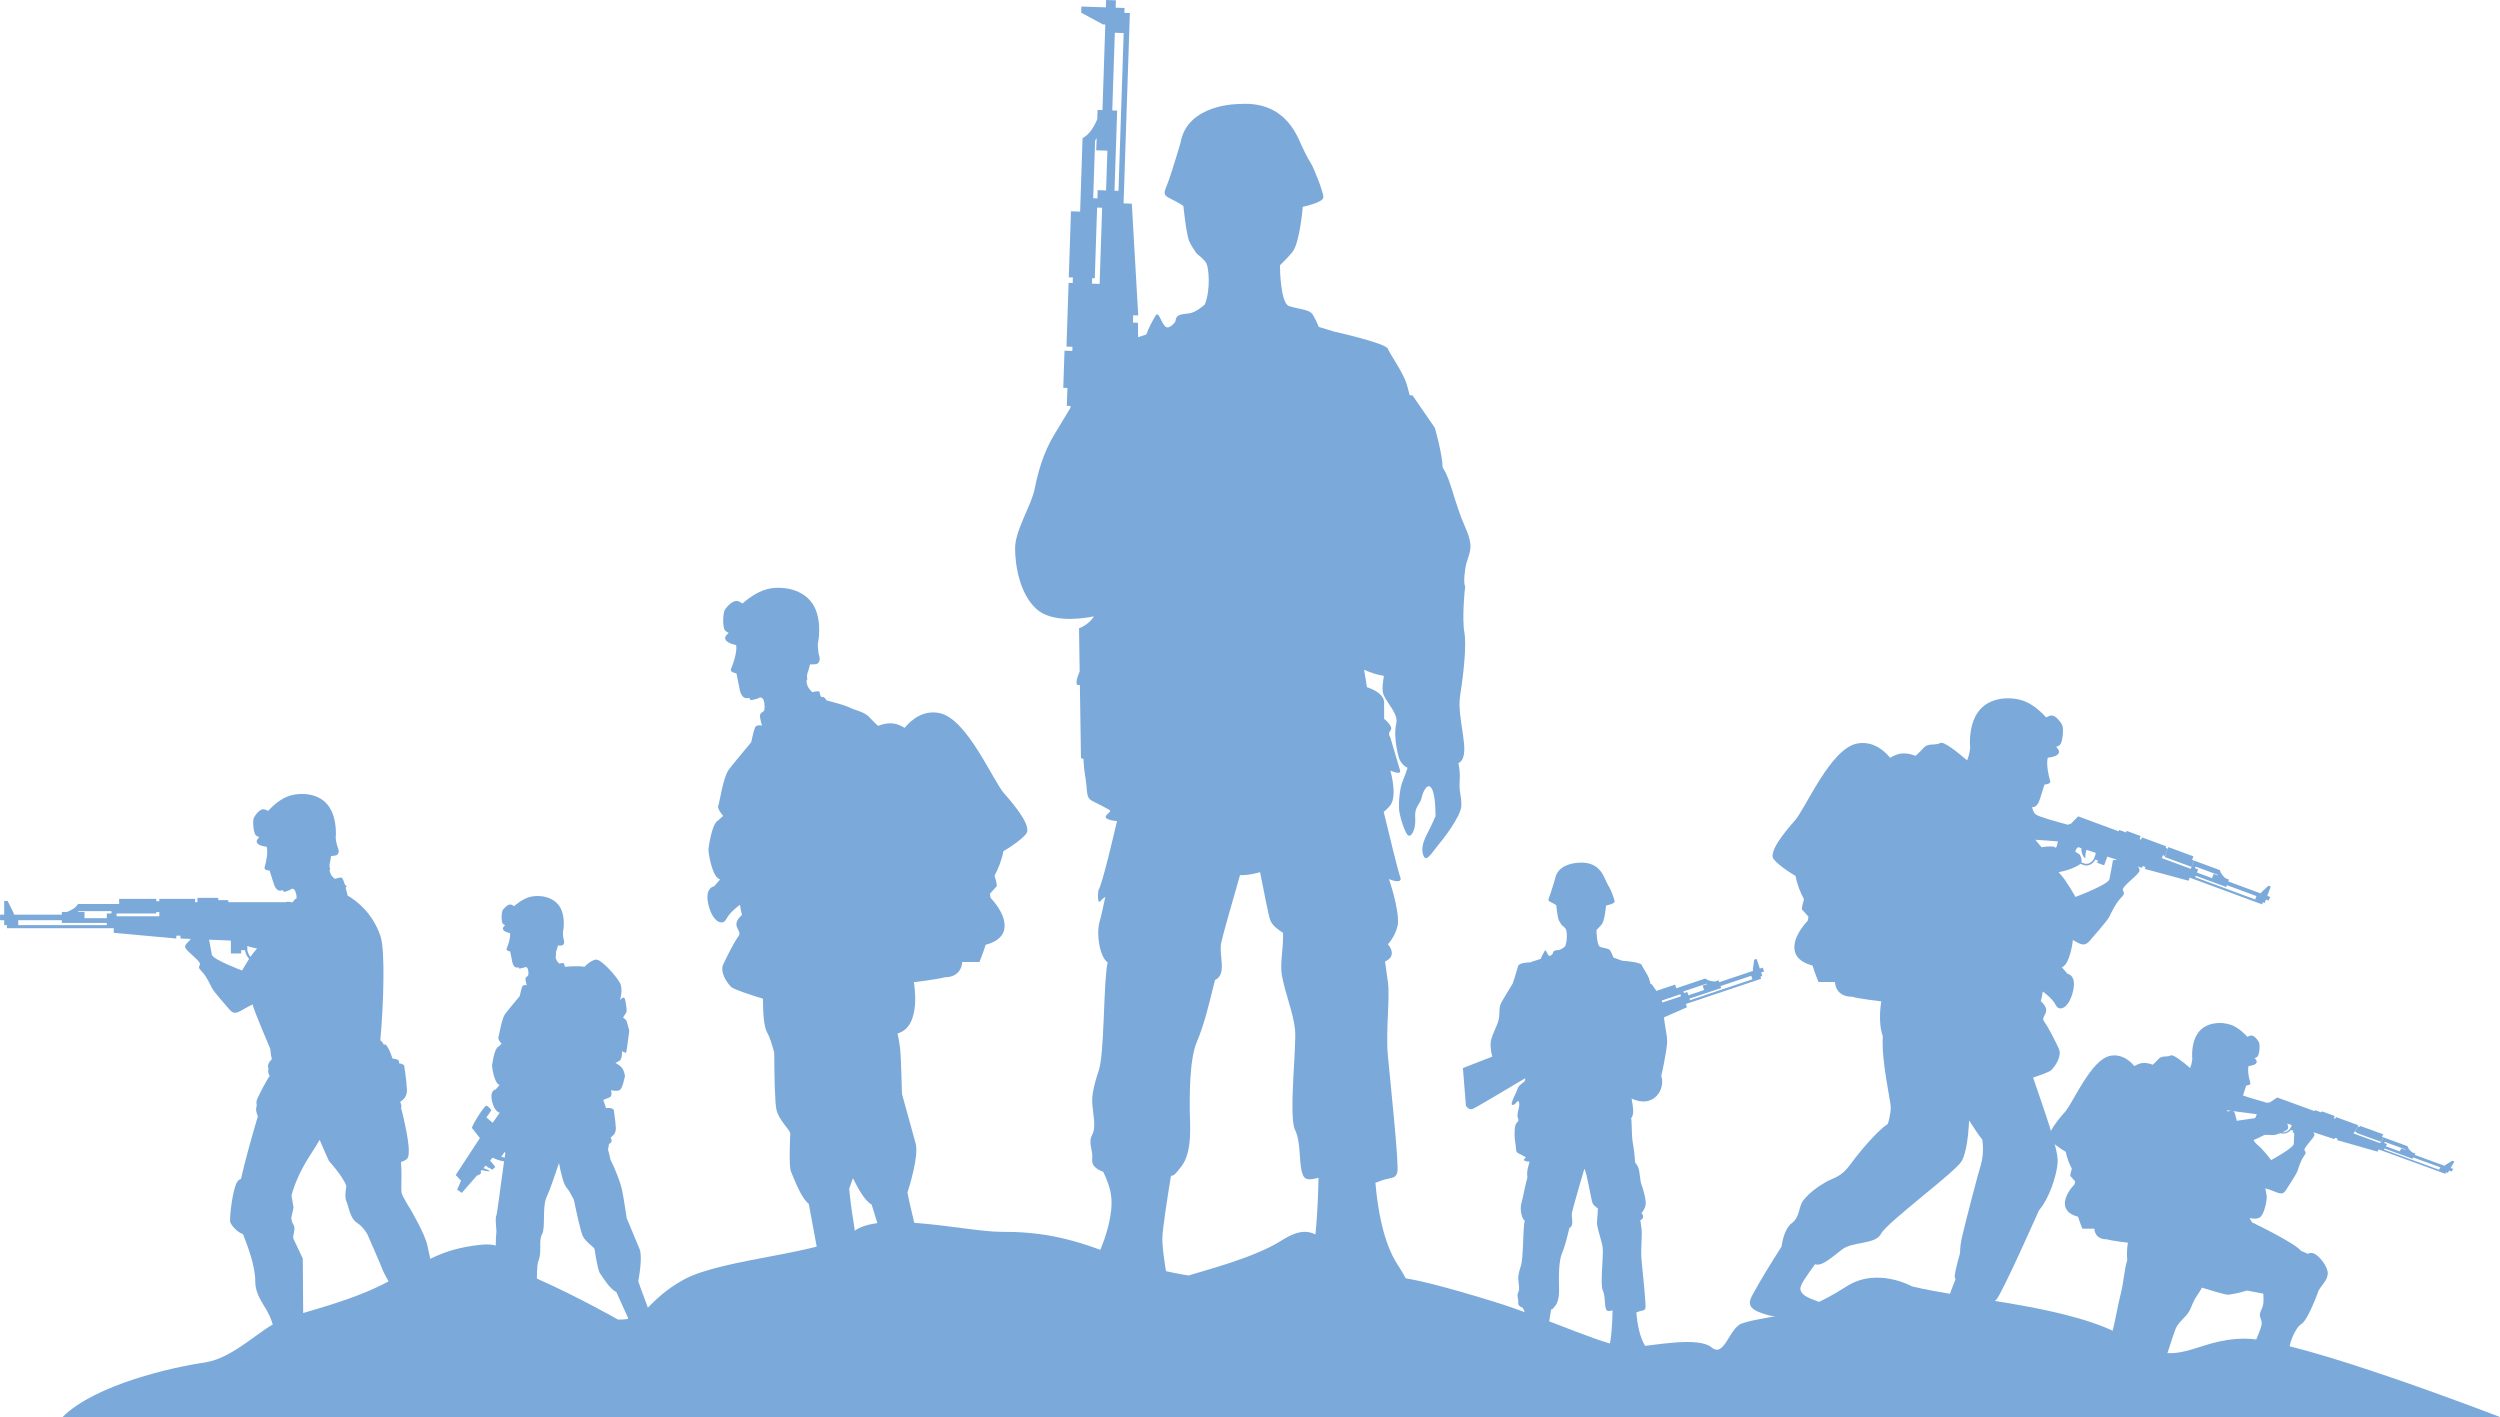 <?xml version="1.0" encoding="UTF-8" standalone="no"?><svg xmlns="http://www.w3.org/2000/svg" xmlns:xlink="http://www.w3.org/1999/xlink" fill="#000000" height="961.9" preserveAspectRatio="xMidYMid meet" version="1" viewBox="212.1 579.7 1697.0 961.9" width="1697" zoomAndPan="magnify"><g fill="#7ba9da" id="change1_1"><path d="M 1703.391 1171.98 L 1704.188 1169.809 L 1702.059 1169.031 L 1702.465 1167.941 L 1717.363 1173.449 L 1717.848 1174.051 L 1714.707 1172.891 L 1713.645 1175.781 Z M 1669.492 1158.5 L 1669.504 1158.473 L 1669.871 1158.602 Z M 1646.375 1163.562 C 1646.375 1163.562 1644.773 1172.77 1643.996 1176.5 C 1643.234 1180.219 1620.914 1188.531 1620.914 1188.531 C 1620.914 1188.531 1614.879 1177.621 1610.93 1173.391 C 1610.371 1172.789 1609.906 1172.242 1609.5 1171.711 C 1610.691 1171.492 1611.844 1171.238 1612.801 1171.02 C 1616.059 1170.281 1620.535 1168.629 1623.73 1166.539 L 1624.227 1166.051 L 1626.582 1166.922 C 1629.391 1167.961 1632.66 1166.32 1634.457 1163.211 L 1636.188 1163.84 L 1637.758 1159.609 L 1635.629 1165.352 L 1640.371 1167.102 L 1642.555 1161.172 L 1649.238 1163.34 C 1647.57 1163.441 1646.375 1163.562 1646.375 1163.562 Z M 1609.035 1150.84 C 1608.852 1151.371 1608.66 1152.102 1608.477 1153.223 C 1608.367 1153.852 1608.059 1154.551 1607.617 1155.289 L 1607.434 1155.152 C 1606.527 1153.719 1600.453 1154.449 1600.453 1154.449 L 1597.902 1154.82 C 1596.516 1153.16 1595.094 1151.441 1593.641 1149.703 C 1599.613 1150.141 1604.969 1150.531 1609.035 1150.84 Z M 1633.402 1162.742 C 1631.863 1165.309 1629.219 1166.672 1626.98 1165.852 L 1624.883 1165.07 C 1625.754 1162.781 1623.73 1159.691 1623.73 1159.691 C 1623.73 1159.691 1622.492 1158.891 1620.824 1157.852 L 1621.215 1156.531 L 1621.492 1155.93 C 1622.191 1155.242 1622.59 1154.859 1622.59 1154.859 L 1622.656 1154.699 L 1624.914 1155.441 C 1624.891 1157.422 1625.238 1160.562 1627.594 1162.383 C 1627.594 1162.383 1627.559 1159.051 1628.398 1156.57 L 1634.641 1158.602 L 1634.508 1159.723 Z M 1663.609 1154.812 L 1662.867 1154.543 Z M 1753.488 1181.5 L 1751.906 1180.922 L 1746.98 1185.551 L 1746.742 1186.18 L 1724.66 1178.02 L 1725.121 1176.75 L 1722.754 1175.871 C 1721.258 1174.59 1719.441 1172.633 1719.043 1170.379 L 1701.305 1163.812 L 1699.207 1169.449 L 1671.762 1159.312 L 1670.668 1158.902 L 1679.574 1162.191 L 1681.047 1158.199 L 1680.305 1160.223 L 1681.727 1160.742 L 1683.555 1155.77 L 1682.133 1155.25 L 1682.531 1154.18 L 1666.082 1148.102 L 1664.039 1153.66 L 1665.523 1149.641 L 1664.457 1149.25 L 1663.695 1151.289 L 1665.203 1147.23 L 1655.605 1143.691 L 1655.219 1144.762 L 1650.613 1143.051 L 1650.258 1144 L 1622.793 1133.84 L 1617.457 1139.223 L 1616.75 1138.961 L 1616.039 1139.59 C 1609.434 1137.84 1595.652 1134.07 1593.879 1132.473 C 1592.156 1130.902 1591.684 1128.641 1591.566 1127.562 L 1591.812 1127.59 C 1594.609 1127.711 1596.234 1124.102 1596.836 1121.969 C 1597.43 1119.84 1599.914 1112.25 1599.914 1112.25 C 1599.914 1112.25 1604.379 1112.031 1603.773 1109.93 C 1600.453 1098.211 1602.184 1093.992 1602.184 1093.992 C 1602.184 1093.992 1608.078 1093.551 1609.445 1091.141 C 1610.402 1089.469 1609.035 1088.07 1607.832 1086.621 C 1608.801 1086.301 1609.691 1085.91 1610.285 1085.391 C 1612.328 1083.641 1613.133 1073.992 1611.82 1071.641 C 1610.5 1069.301 1607.832 1065.711 1604.938 1065.383 C 1604.023 1065.281 1602.559 1065.84 1601.012 1066.641 C 1599.312 1064.73 1593.105 1058.191 1585.949 1055.531 C 1577.504 1052.391 1561.777 1052.242 1554.27 1063.781 C 1547.867 1073.609 1549.449 1087.41 1549.449 1087.41 C 1549.449 1087.41 1548.945 1092.109 1547.719 1094.902 L 1547.375 1095.832 C 1539.961 1089.461 1531.539 1082.941 1529.301 1084.043 C 1525.051 1086.109 1520.898 1083.621 1517.457 1087.77 C 1516.605 1088.781 1514.758 1090.609 1512.453 1092.781 C 1509 1091.449 1504.266 1090.34 1499.855 1091.832 C 1498.34 1092.332 1496.727 1093.121 1495.102 1094.07 C 1490.359 1088.211 1482.504 1082.422 1472.48 1084.461 C 1454.406 1088.152 1437.766 1128.57 1430.254 1136.93 C 1422.77 1145.289 1412.602 1158.191 1416 1162.793 C 1418.109 1165.672 1424.652 1170.691 1430.922 1174.289 C 1432.039 1180.422 1434.461 1186.031 1436.656 1190.121 C 1435.816 1192.84 1435.203 1195.391 1435.203 1196.969 L 1439.68 1201.922 C 1439.508 1202.77 1439.367 1203.68 1439.238 1204.641 C 1436.062 1208.02 1429.062 1216.48 1430.254 1224.539 C 1431.246 1231.172 1437.84 1233.949 1442.453 1235.109 C 1444.152 1240.672 1446.5 1246.289 1446.5 1246.289 L 1457.676 1246.301 C 1457.676 1246.301 1457.676 1256.262 1469.09 1256.262 C 1474.18 1257.711 1489.133 1259.422 1489.133 1259.422 C 1489.133 1259.422 1486.551 1273.129 1490.164 1283.133 C 1489.035 1299.441 1495.414 1326.75 1495.543 1331.02 C 1495.66 1336.07 1493.586 1342.57 1493.586 1342.57 C 1487.023 1346.75 1475.07 1360.57 1468.348 1369.82 C 1461.613 1379.082 1457.363 1378.738 1451.598 1382 C 1445.855 1385.262 1440.121 1389.57 1436.398 1394.23 C 1432.676 1398.891 1434.289 1405.531 1428.32 1410.031 C 1423.5 1413.652 1421.852 1422.59 1421.379 1425.93 C 1414.645 1436.551 1407.105 1448.531 1401.383 1459.27 C 1397.801 1466 1400.414 1469.289 1413.195 1472.66 C 1415.508 1473.27 1430.879 1474.191 1432.73 1475.059 C 1434.578 1475.941 1452.449 1477.34 1452.449 1477.34 C 1452.449 1477.34 1458.148 1470.09 1452.137 1466.031 C 1446.133 1461.969 1435.312 1461.16 1434.215 1454.922 C 1433.664 1451.871 1439.109 1445 1444.109 1437.902 L 1445.059 1438.09 C 1449.168 1438.781 1454.945 1433.742 1462.355 1427.941 C 1469.789 1422.141 1485.129 1424.719 1489.004 1417.121 C 1492.887 1409.531 1538.832 1375.699 1543.586 1368.039 C 1546.836 1362.781 1548.32 1349.789 1548.719 1340.242 C 1552.215 1345.75 1555.594 1350.762 1557.625 1353.211 C 1557.625 1353.211 1559.312 1361.652 1556.625 1370.652 C 1553.957 1379.66 1547.75 1403.473 1544.059 1418.723 C 1542.996 1423.121 1542.652 1426.871 1542.566 1430.32 C 1540.047 1439.238 1538.457 1446.031 1539.102 1447.141 L 1539.574 1447.98 C 1536.766 1454.93 1536.605 1455.102 1533.301 1465.711 C 1531.031 1473 1529 1488.16 1532.859 1488.91 C 1532.859 1488.91 1538.723 1492.902 1540.992 1493.629 C 1543.266 1494.352 1557.422 1493.141 1559.324 1493.859 C 1561.25 1494.57 1579.172 1494.531 1579.172 1494.531 C 1579.172 1494.531 1584.273 1486.852 1577.957 1483.289 C 1571.633 1479.73 1560.574 1478.211 1558.312 1472.281 C 1557.742 1470.801 1558.551 1468.031 1559.938 1464.621 C 1560.875 1464.633 1564.078 1464.48 1567.004 1462.09 C 1570.469 1459.27 1595.824 1401.961 1596.031 1401.531 C 1596.438 1400.93 1596.824 1400.402 1597.172 1399.98 C 1602.766 1393.09 1608.078 1378.562 1608.844 1368.832 C 1609.574 1359.609 1598.277 1329.539 1592.168 1311.141 C 1598.375 1309.09 1603.465 1307.16 1604.508 1306.121 C 1607.422 1303.199 1611.863 1296.41 1609.637 1291.551 C 1607.422 1286.711 1602.57 1277 1599.656 1273.109 C 1596.75 1269.242 1605.777 1266.812 1597.375 1259.293 C 1597.805 1258.141 1598.277 1255.68 1598.75 1252.77 L 1598.762 1252.762 C 1598.762 1252.762 1605.164 1257.18 1607.594 1261.98 C 1610.027 1266.77 1616.543 1263.941 1619.211 1252.762 C 1621.891 1241.582 1615.781 1240.789 1615.543 1240.742 C 1615.469 1240.73 1613.918 1238.922 1611.672 1236.281 L 1612.832 1235.652 C 1616.664 1233 1618.805 1221.902 1619.148 1217.762 C 1624.258 1220.699 1626.938 1222.512 1630.445 1218.461 C 1631.93 1216.75 1642.684 1204.621 1643.996 1201.852 C 1645.32 1199.082 1648.215 1192.859 1651.57 1189.43 C 1654.906 1186 1653.766 1185.93 1653.055 1183.789 C 1652.355 1181.66 1662.758 1174.16 1664.148 1171.469 C 1664.855 1170.102 1664.223 1168.98 1663.242 1167.891 L 1666.094 1168.82 L 1669.879 1158.609 L 1666.566 1167.52 L 1668.461 1168.219 L 1667.988 1169.52 L 1697.699 1177.551 L 1698.473 1175.422 L 1747.594 1193.582 L 1748.109 1192.16 L 1702.207 1175.18 L 1702.582 1174.152 L 1712.836 1177.949 L 1723.25 1181.801 L 1723.723 1180.543 L 1743.754 1187.949 L 1742.914 1190.23 L 1749.379 1192.629 L 1750.23 1190.34 L 1752.113 1191.039 L 1753.047 1188.512 L 1751.145 1187.812 L 1753.488 1181.5" fill="inherit"/><path d="M 1700.992 1161.012 L 1683.949 1154.711 L 1681.477 1161.422 L 1698.156 1167.582 L 1699.699 1168.164 L 1701.297 1163.812 L 1700.105 1163.383 L 1700.992 1161.012" fill="inherit"/><path d="M 1831.562 1357.797 L 1832.438 1356.289 L 1830.48 1355.566 L 1830.918 1354.816 L 1844.629 1359.828 L 1845.043 1360.289 L 1842.152 1359.238 L 1841.012 1361.25 Z M 1753.785 1367.168 C 1753.785 1367.168 1748.348 1359.969 1745.074 1357.336 C 1743.023 1355.699 1742.184 1354.34 1741.836 1353.559 C 1743.844 1352.77 1746.078 1351.75 1748.625 1350.367 C 1750.191 1349.508 1754.004 1350.578 1756.367 1350.039 C 1757.438 1349.789 1758.684 1349.406 1759.949 1348.918 C 1762.473 1349.699 1765.469 1348.758 1767.266 1346.707 L 1768.855 1347.289 L 1770.551 1344.328 L 1768.258 1348.336 L 1769.434 1348.77 C 1769.352 1350.988 1769.238 1354.398 1769.121 1356.168 C 1768.961 1358.918 1753.785 1367.168 1753.785 1367.168 Z M 1768.996 1334.207 L 1765.918 1333.078 Z M 1800.762 1345.809 L 1800.441 1345.719 L 1800.453 1345.699 Z M 1723.551 1333.336 C 1724.68 1333.488 1725.809 1333.629 1726.906 1333.777 C 1726.039 1333.758 1725.074 1333.969 1724.289 1334.199 Z M 1743.383 1337.699 L 1742.84 1338.688 L 1730.395 1340.496 C 1729.867 1338.078 1729.289 1335.699 1728.793 1334.719 C 1728.551 1334.238 1728.125 1333.988 1727.598 1333.867 C 1733.98 1334.699 1739.773 1335.449 1744.039 1336.02 C 1743.832 1336.379 1743.613 1336.898 1743.383 1337.699 Z M 1766.289 1346.297 C 1765.008 1347.719 1763.098 1348.496 1761.32 1348.348 C 1762.371 1347.879 1763.395 1347.367 1764.293 1346.789 C 1766.035 1345.66 1765.148 1343.41 1764.605 1342.379 L 1767.672 1343.387 L 1767.496 1344.188 Z M 1878.137 1368.137 L 1876.684 1367.605 L 1871.797 1370.609 L 1871.543 1371.059 L 1851.23 1363.629 L 1851.727 1362.75 L 1849.559 1361.949 C 1848.211 1360.91 1846.609 1359.367 1846.355 1357.719 L 1830.031 1351.75 L 1827.77 1355.688 L 1802.516 1346.457 L 1801.824 1346.199 L 1809.715 1349.078 L 1812.918 1343.5 L 1797.789 1337.969 L 1795.105 1342.648 L 1794.414 1342.387 L 1795.105 1342.637 L 1797.168 1339.039 L 1796.199 1338.68 L 1794.125 1342.289 L 1796.996 1337.277 L 1788.18 1334.059 L 1787.754 1334.797 L 1783.504 1333.246 L 1783.121 1333.906 L 1757.875 1324.676 L 1752.566 1328.188 L 1751.906 1327.949 L 1751.215 1328.359 C 1746.918 1327.148 1739.336 1324.977 1734.66 1323.336 C 1735.188 1321.527 1736.824 1316.547 1736.824 1316.547 C 1736.824 1316.547 1740.051 1316.387 1739.625 1314.867 C 1737.207 1306.367 1738.461 1303.316 1738.461 1303.316 C 1738.461 1303.316 1742.746 1303 1743.738 1301.25 C 1744.418 1300.039 1743.438 1299.027 1742.562 1297.969 C 1743.266 1297.738 1743.898 1297.457 1744.34 1297.078 C 1745.824 1295.809 1746.41 1288.809 1745.445 1287.117 C 1744.5 1285.418 1742.562 1282.809 1740.465 1282.578 C 1739.785 1282.496 1738.75 1282.906 1737.609 1283.488 C 1736.387 1282.105 1731.895 1277.367 1726.699 1275.438 C 1720.578 1273.168 1709.184 1273.047 1703.734 1281.418 C 1699.09 1288.539 1700.23 1298.539 1700.23 1298.539 C 1700.23 1298.539 1699.875 1301.957 1698.984 1303.977 L 1698.734 1304.648 C 1693.352 1300.027 1687.258 1295.309 1685.633 1296.109 C 1682.555 1297.605 1679.547 1295.797 1677.059 1298.809 C 1676.438 1299.539 1675.09 1300.859 1673.43 1302.438 C 1670.93 1301.469 1667.484 1300.668 1664.293 1301.75 C 1663.211 1302.109 1662.023 1302.68 1660.859 1303.367 C 1657.426 1299.129 1651.711 1294.93 1644.449 1296.406 C 1631.34 1299.078 1619.285 1328.379 1613.848 1334.438 C 1608.41 1340.488 1601.059 1349.848 1603.5 1353.188 C 1605.035 1355.27 1609.77 1358.906 1614.32 1361.52 C 1615.137 1365.969 1616.891 1370.02 1618.48 1373 C 1617.871 1374.969 1617.418 1376.828 1617.418 1377.957 L 1620.668 1381.547 C 1620.555 1382.156 1620.438 1382.816 1620.359 1383.52 C 1618.055 1385.969 1612.973 1392.098 1613.848 1397.949 C 1614.562 1402.75 1619.344 1404.77 1622.695 1405.598 C 1623.918 1409.629 1625.613 1413.707 1625.613 1413.707 L 1633.723 1413.719 C 1633.723 1413.719 1633.723 1420.93 1641.996 1420.93 C 1645.684 1421.988 1656.527 1423.227 1656.527 1423.227 C 1656.527 1423.227 1655.422 1429.039 1656.09 1435.008 C 1653.875 1442.137 1653.785 1449.816 1651.516 1458.559 C 1649.129 1467.828 1645.523 1490.719 1643.484 1489.027 C 1636.453 1483.18 1621.211 1484.629 1621.211 1484.629 C 1613.777 1481.918 1612.719 1488.688 1610.68 1486.328 C 1608.664 1483.957 1596.059 1477.867 1594.711 1483.918 C 1593.34 1489.969 1586.16 1515.367 1588.867 1523.488 C 1591.574 1531.598 1595.273 1525.848 1597.418 1520.109 C 1600.426 1511.969 1607.891 1502.859 1607.891 1502.859 C 1613.18 1505.559 1645.016 1526.188 1653.969 1527.547 C 1662.91 1528.898 1668.418 1527.547 1668.418 1527.547 C 1677.613 1522.809 1675.434 1515.707 1678.141 1511.648 C 1680.852 1507.598 1686.934 1486.289 1688.973 1481.547 C 1691 1476.816 1695.738 1473.969 1698.055 1469.906 C 1700.355 1465.859 1699.906 1464.297 1703.93 1458.41 C 1704.922 1456.988 1705.887 1455.367 1706.773 1453.75 C 1711.672 1455.289 1722.746 1458.648 1724.496 1458.559 C 1726.039 1458.469 1732.918 1457.219 1737.32 1455.73 C 1741.746 1456.547 1745.699 1457.289 1748.441 1457.809 C 1748.566 1460.996 1749.039 1464.918 1747.277 1468.379 C 1744.547 1473.77 1747.402 1474.188 1747.344 1477.969 L 1747.277 1478.859 C 1746.699 1483.5 1737.711 1500.84 1738.727 1504.387 C 1739.141 1505.859 1739.66 1507.309 1740.121 1508.539 C 1739.004 1511.008 1737.734 1513.32 1736.328 1515.309 C 1728.738 1525.949 1731.328 1535.328 1731.328 1535.328 L 1756.355 1537.836 C 1756.355 1537.836 1774.562 1541.59 1777.441 1537.836 C 1780.32 1534.078 1782.074 1530.949 1777.441 1530.098 C 1772.809 1529.238 1765.664 1527.199 1765.664 1527.199 C 1765.664 1527.199 1759.559 1520.309 1757.152 1517.18 C 1756.242 1515.988 1756.195 1514.051 1756.461 1512.109 C 1757.578 1511.969 1758.648 1511.77 1759.641 1511.488 C 1766.852 1509.469 1767.406 1497.289 1766.391 1495.258 C 1765.402 1493.227 1769.883 1481.027 1774.363 1478.348 C 1778.871 1475.668 1785.922 1455.859 1785.922 1455.859 C 1787.535 1452.566 1791.867 1448.969 1792.203 1444.379 C 1792.535 1439.789 1786.105 1431.379 1782.188 1430.367 C 1780.805 1430.008 1779.629 1430.277 1778.699 1430.777 C 1777.305 1430.16 1775.758 1429.5 1774.043 1428.809 C 1770.184 1423.566 1740.938 1409.477 1740.789 1409.457 C 1740.754 1409.449 1740.062 1408.227 1739.082 1406.449 C 1740.938 1406.918 1744.117 1407.43 1746.18 1406 C 1749.234 1403.887 1750.801 1394.387 1750.801 1392.277 C 1750.801 1392.277 1750.492 1389.418 1749.801 1386.297 L 1750.629 1386.598 C 1758.051 1388.68 1760.871 1392.066 1763.719 1387.668 C 1764.594 1386.289 1771.07 1376.477 1771.727 1374.359 C 1772.383 1372.238 1773.836 1367.469 1775.887 1364.668 C 1777.926 1361.859 1777.098 1361.93 1776.371 1360.469 C 1775.645 1359.008 1782.352 1352.559 1783.062 1350.488 C 1783.398 1349.52 1782.926 1348.816 1782.211 1348.18 L 1796.684 1352.938 L 1797.215 1352.039 L 1798.953 1352.668 L 1798.422 1353.578 L 1825.926 1361.43 L 1826.781 1359.949 L 1871.957 1376.457 L 1872.512 1375.469 L 1827.344 1358.949 L 1830.281 1360.027 L 1830.699 1359.316 L 1840.121 1362.758 L 1849.711 1366.27 L 1850.215 1365.387 L 1868.652 1372.117 L 1867.73 1373.719 L 1873.688 1375.887 L 1874.609 1374.297 L 1876.348 1374.93 L 1877.34 1373.168 L 1875.613 1372.539 L 1878.137 1368.137" fill="inherit"/><path d="M 1829.898 1349.707 L 1814.227 1343.98 L 1813.371 1345.457 L 1813.801 1344.719 L 1812.496 1344.238 L 1810.5 1347.707 L 1811.801 1348.188 L 1811.52 1348.648 L 1827.148 1354.359 L 1828.293 1354.777 L 1830.035 1351.75 L 1828.957 1351.348 L 1829.898 1349.707" fill="inherit"/><path d="M 224.484 1204.309 L 254.074 1204.309 L 254.074 1206.172 L 284.605 1206.172 L 284.605 1207.68 L 224.484 1207.68 Z M 320.25 1201.68 L 291.242 1201.68 L 291.242 1199.762 L 318.152 1199.762 L 318.152 1198.77 L 320.25 1198.77 Z M 334.578 1201.68 L 335.102 1201.68 L 335.102 1201.73 Z M 354.02 1217.551 L 368.82 1218.141 L 368.82 1226.898 L 375.812 1226.898 L 375.812 1224.672 L 378.367 1224.672 C 378.777 1227.02 379.797 1229.07 381.184 1230.578 C 378.672 1234.461 376.445 1238.48 376.445 1238.48 C 376.445 1238.48 356.598 1231.09 355.918 1227.781 C 355.398 1225.281 354.453 1219.969 354.02 1217.551 Z M 382.086 1229.238 C 381.07 1228.02 380.324 1226.422 379.988 1224.602 L 379.988 1221.809 C 381.281 1222.27 382.551 1222.672 383.652 1222.922 C 384.504 1223.109 385.523 1223.34 386.582 1223.531 C 386.219 1224 385.812 1224.5 385.316 1225.031 C 384.328 1226.078 383.203 1227.602 382.086 1229.238 Z M 287.754 1198.16 L 287.754 1199.762 L 284.605 1199.762 L 284.605 1202.961 L 269.461 1202.961 L 269.461 1198.711 L 264.824 1198.711 L 265.727 1198.16 Z M 212.141 1200.578 L 212.141 1204.309 L 214.938 1204.309 L 214.938 1207.68 L 216.801 1207.68 L 216.801 1209.781 L 289.316 1209.781 L 289.316 1212.922 L 331.781 1216.762 L 331.781 1214.84 L 334.578 1214.84 L 334.578 1216.762 L 341.578 1217.051 L 341.371 1217.27 C 340.145 1219.379 336.781 1220.93 338.012 1223.32 C 339.242 1225.699 348.492 1232.371 347.863 1234.27 C 347.238 1236.172 346.215 1236.23 349.188 1239.281 C 352.16 1242.32 354.75 1247.859 355.918 1250.32 C 357.082 1252.781 366.645 1263.559 367.973 1265.078 C 372.176 1269.93 375.023 1265.32 383.672 1261.52 C 383.672 1264.102 395.523 1291.488 395.523 1291.488 C 395.523 1291.488 395.852 1295.359 396.613 1298.738 C 393.633 1301.641 393.73 1303.629 394.395 1305.262 C 393.672 1307.27 394.484 1308.75 395.168 1310.078 C 392.676 1313.422 388.551 1321.672 386.66 1325.801 C 386.047 1327.148 386.07 1328.672 386.418 1330.199 C 385.48 1332.41 386.035 1335.02 387.145 1337.41 C 382.492 1353 377.812 1370.219 375.691 1379.988 C 374.887 1380.16 374.027 1380.68 373.195 1381.852 C 370.094 1386.172 367.605 1406.922 368.43 1409.398 C 369.105 1411.43 373.18 1416.191 377.086 1417.461 C 380.379 1426.051 385.387 1438.969 385.387 1449.66 C 385.387 1457.77 389.941 1463.461 393.266 1469.352 C 396.582 1475.238 396.055 1476.301 398.996 1482.922 C 401.941 1489.539 399.102 1495.09 399.102 1495.09 C 398.375 1503.191 383.273 1505.852 378.629 1509.012 C 375.727 1510.98 374.973 1511.988 376.695 1514.988 C 378.422 1518 406.641 1515.789 406.641 1515.789 C 406.641 1515.789 411.727 1513.34 412.445 1513.34 C 413.172 1513.34 417.633 1515.73 417.633 1515.73 C 422.875 1515.73 423.492 1514.531 424.551 1510.57 C 425.613 1506.609 424.758 1499.988 422.809 1495.621 C 420.109 1489.602 417.953 1487.762 417.93 1475.238 C 417.895 1462.719 417.633 1434.012 417.633 1434.012 C 417.633 1434.012 412.398 1422.969 411.371 1420.762 C 410.32 1418.551 413.137 1414.141 411.371 1411.191 C 409.586 1408.25 409.895 1406.039 409.895 1406.039 L 411.371 1399.41 C 410.965 1397.172 410.453 1394.141 409.957 1391.238 C 411.32 1385.949 414.793 1375.73 423.266 1362.828 C 425.25 1359.82 427.207 1356.641 429.086 1353.422 C 430.941 1357.809 433.203 1363.039 435.387 1367.77 C 435.387 1367.77 444.891 1378.141 447.23 1384.781 C 447.23 1384.781 445.723 1392.301 447.23 1395.18 C 448.73 1398.051 449.348 1406.34 454.328 1409.641 C 459.301 1412.969 461.586 1417.77 461.586 1417.77 C 461.586 1417.77 471.125 1439.52 471.949 1442.012 C 472.789 1444.5 487.719 1470.211 489.371 1475.191 C 491.035 1480.172 492.086 1493.02 491.035 1495.512 C 489.977 1497.988 487.492 1499.238 487.492 1499.238 L 468.449 1509.191 C 468.449 1509.191 463.285 1517.32 468.449 1516.57 C 473.613 1515.828 514.672 1516.422 514.672 1516.422 C 514.672 1516.422 517.988 1518.172 516.328 1509.871 C 514.672 1501.578 506.555 1481.441 508.855 1478.922 C 513.426 1473.941 503.945 1433.43 502.23 1425.199 C 500.516 1416.969 490.203 1399.711 490.203 1399.711 C 490.203 1399.711 484.852 1391.41 484.617 1388.922 C 484.398 1386.43 484.617 1380.988 484.617 1377.309 C 484.617 1374.359 484.504 1371.371 484.297 1368.398 C 485.727 1368.051 487.109 1367.43 488.336 1366.359 C 491.562 1363.52 488.004 1346.102 484.348 1331.641 L 484.391 1331.559 C 485.039 1330.27 483.75 1327.68 483.75 1327.68 C 484.605 1327.25 486.68 1325.109 486.68 1325.109 C 486.68 1325.109 488.473 1322.941 488.324 1319.289 C 488.102 1313.25 486.441 1302.879 486.441 1302.879 C 485.551 1302.012 484.289 1301.641 483.082 1301.5 C 482.918 1300.379 482.805 1299.68 482.805 1299.68 C 481.688 1298.59 479.965 1298.301 478.551 1298.27 C 475.746 1289.738 473.684 1288.648 473.684 1288.648 C 473.684 1288.648 473.266 1288.68 472.574 1288.75 C 471.316 1286.398 470.527 1285.988 470.527 1285.988 L 470.242 1286.012 C 472.539 1261.43 473.535 1224.73 470.477 1215.48 C 465.297 1199.852 454.707 1191.512 448.09 1187.629 C 447.621 1185.59 447.16 1183.73 446.711 1182.102 L 447.531 1181.602 C 447.531 1181.602 446.84 1180.859 446.078 1179.898 C 445.211 1177.09 444.426 1175.379 443.801 1175.379 C 442.699 1175.379 441.191 1175.719 439.441 1176.309 C 438.672 1175.699 437.109 1174.359 436.449 1172.738 C 436.156 1172.012 435.922 1171.23 435.734 1170.449 C 436.469 1169.93 436.133 1169.43 435.941 1168.691 C 435.75 1167.961 435.684 1166.34 436.078 1165.102 C 436.391 1164.172 436.66 1161.879 436.781 1160.809 C 437.926 1160.719 439.406 1160.551 440.273 1160.281 C 441.852 1159.781 442.605 1157.738 441.504 1155.262 C 440.402 1152.781 439.961 1148.602 439.961 1148.602 C 439.961 1148.602 441.363 1136.328 435.672 1127.59 C 429.004 1117.328 415.027 1117.48 407.523 1120.27 C 401.145 1122.629 395.637 1128.441 394.129 1130.141 C 392.758 1129.422 391.461 1128.93 390.637 1129.02 C 388.062 1129.309 385.699 1132.512 384.52 1134.59 C 383.352 1136.672 384.07 1145.25 385.879 1146.809 C 386.418 1147.262 387.203 1147.609 388.062 1147.891 C 386.988 1149.191 385.785 1150.43 386.625 1151.91 C 387.84 1154.051 393.098 1154.449 393.098 1154.449 C 393.098 1154.449 394.629 1158.199 391.668 1168.621 C 391.141 1170.48 395.098 1170.68 395.098 1170.68 C 395.098 1170.68 397.309 1177.422 397.844 1179.32 C 398.383 1181.211 399.82 1184.422 402.309 1184.309 C 402.699 1184.301 403.355 1184.172 404.152 1183.98 C 404.367 1184.469 404.637 1184.93 404.883 1185.051 C 405.461 1185.309 409.715 1183.539 409.785 1183.262 L 409.785 1182.98 C 410.582 1182.949 411.238 1183.031 411.594 1183.32 C 412.938 1184.391 413.508 1187.699 413.449 1189.449 C 412.758 1189.859 412.367 1190.102 412.367 1190.102 C 412.367 1190.102 411.648 1190.941 410.484 1192.32 C 409.023 1191.891 407.027 1191.52 405.805 1192.129 L 367.078 1192.129 L 367.078 1190.73 L 360.262 1190.73 L 360.262 1189.16 L 346.105 1189.16 L 346.105 1192.129 L 344.535 1192.129 L 344.535 1189.859 L 320.25 1189.859 L 320.25 1191.43 L 318.152 1191.43 L 318.152 1189.859 L 292.992 1189.859 L 292.992 1193.352 L 265.031 1193.352 C 263.457 1196.059 260.172 1197.75 257.613 1198.711 L 254.074 1198.711 L 254.074 1200.578 L 221.461 1200.578 L 221.461 1199.641 L 217.27 1191.25 L 214.938 1191.25 L 214.938 1200.578 L 212.141 1200.578" fill="inherit"/><path d="M 554.664 1365.531 C 553.91 1365.379 553.141 1365.18 552.371 1364.922 L 554.598 1361.68 L 555.148 1362.41 C 554.992 1363.41 554.832 1364.461 554.664 1365.531 Z M 525.059 1381.121 L 522.438 1387.25 L 525.582 1389.43 L 535.926 1377.59 C 536.297 1377.602 536.703 1377.449 537.242 1377.18 C 538.227 1376.691 538.715 1375.828 538.715 1375.828 L 538.324 1374.84 L 539.098 1373.961 C 540.656 1374.328 543.254 1374.891 544.25 1374.719 C 545.289 1374.539 542.215 1373.32 540.293 1372.602 L 541.852 1370.809 C 542.613 1371.449 543.27 1372.078 543.27 1372.078 C 543.27 1372.078 544.996 1372.75 545.77 1373.48 C 546.539 1374.219 547.457 1372.25 548.203 1372.078 C 548.688 1371.961 546.383 1369.281 544.762 1367.48 L 546.383 1365.621 L 546.766 1365.641 C 548.672 1366.621 551.164 1367.57 554.285 1368.059 C 552.039 1383.371 549.684 1403.289 549 1404.871 C 547.941 1407.34 549.363 1414.371 549 1416.828 C 548.645 1419.289 548.309 1429.828 549 1431.941 C 549.691 1434.051 550.066 1435.809 550.41 1437.211 C 550.77 1438.621 548.652 1461.641 549 1464.102 C 549.355 1466.559 551.816 1467.27 551.816 1467.27 C 552.508 1472.281 555.02 1481.871 552.559 1485.738 C 550.102 1489.602 538.465 1493.809 537.059 1494.859 C 535.656 1495.91 537.059 1498.34 537.059 1498.34 C 537.059 1498.34 547.949 1498.379 549.711 1498.34 C 551.469 1498.301 553.574 1495.559 553.574 1495.559 L 555.688 1498.34 L 562.5 1498.352 C 562.5 1498.352 567.773 1497.34 567.773 1492.059 C 567.773 1486.789 566.008 1472.379 571.891 1468.859 C 578.785 1464.738 575.121 1441.82 577.625 1435.488 C 580.129 1429.16 577.523 1421.781 580.016 1417.57 C 582.52 1413.352 580.016 1399.039 583.137 1392.25 C 585.422 1387.281 588.871 1377.289 591.559 1369.16 C 592.719 1375.512 594.598 1383.711 596.914 1386.172 C 598.125 1387.469 599.848 1390.488 601.652 1394.129 C 603.531 1403.18 606.363 1416.078 607.707 1418.762 C 609.82 1422.98 614.699 1425.641 615.672 1427.5 C 615.672 1427.5 617.758 1441.879 619.344 1443.988 C 620.922 1446.102 625.934 1454.801 630.414 1456.629 C 634.07 1464.66 638.23 1473.871 638.23 1473.871 C 638.23 1473.871 640.43 1481.691 637.777 1485.648 C 635.703 1488.75 624.082 1493.41 627.629 1496.809 C 631.168 1500.219 646.852 1496.859 646.852 1496.859 C 646.852 1496.859 657.711 1488.809 657.711 1484.34 C 657.711 1484.34 653.074 1470.219 648.949 1459.379 C 647.504 1455.578 646.324 1452.32 645.352 1449.398 C 645.848 1446.801 648.387 1432.648 646.227 1427.5 C 644.211 1422.641 637.527 1406.648 637.527 1406.648 C 637.527 1406.648 635.156 1390.988 634.367 1387.578 C 632.754 1380.539 629.387 1372.762 626.43 1366.762 C 625.895 1364.078 625.348 1361.699 624.801 1359.988 C 625.305 1358.18 625.477 1356.219 625.477 1356.219 C 625.477 1356.219 626.629 1355.719 627.121 1354.738 C 627.609 1353.75 626.629 1351.781 626.629 1351.781 C 627.289 1351.461 628.863 1349.82 628.863 1349.82 C 628.863 1349.82 630.227 1348.18 630.121 1345.398 C 629.938 1340.801 628.684 1332.91 628.684 1332.91 C 626.984 1331.25 623.449 1331.922 623.449 1331.922 C 622.766 1329.531 622.121 1327.719 621.555 1326.34 C 623.52 1325.629 625.875 1324.691 626.551 1324.141 C 627.766 1323.16 626.855 1319.711 626.855 1319.711 C 626.855 1319.711 630.484 1320.699 632.598 1319.711 C 634.715 1318.73 635.914 1311.59 636.223 1310.602 C 636.523 1309.621 635.613 1306.41 634.41 1304.691 C 633.199 1302.969 629.879 1301.25 629.879 1301.25 C 629.879 1301.25 631.387 1300.512 632.895 1299.52 C 634.41 1298.539 634.41 1293.121 634.41 1293.121 C 635.312 1294.109 637.129 1294.359 637.129 1294.359 C 637.727 1291.648 639.242 1279.328 639.242 1279.328 C 639.242 1279.328 638.031 1274.422 637.477 1272.941 C 636.922 1271.461 635.02 1270.469 635.02 1270.469 L 636.523 1268.012 C 638.336 1266.531 637.129 1262.59 636.523 1258.648 C 635.914 1254.719 632.895 1258.648 632.895 1258.648 C 632.895 1258.648 635.312 1251.27 632.895 1246.84 C 630.484 1242.41 620.199 1230.59 616.578 1231.078 C 612.957 1231.578 608.723 1236.012 608.723 1236.012 C 605.352 1235.219 598.941 1235.691 596.453 1235.91 L 596.227 1235.859 L 595.695 1235.949 C 595.309 1235.219 595.008 1234.5 595.039 1234.031 C 595.137 1232.801 591.801 1233.82 591.801 1233.82 C 591.801 1233.82 590.016 1232.309 589.527 1230.578 C 589.367 1230.012 589.254 1229.398 589.176 1228.781 C 589.773 1228.449 589.562 1228.051 589.477 1227.48 C 589.398 1226.898 589.477 1225.672 589.887 1224.762 C 590.195 1224.09 590.602 1222.379 590.777 1221.578 C 591.652 1221.609 592.777 1221.609 593.473 1221.469 C 594.699 1221.23 595.438 1219.75 594.816 1217.781 C 594.191 1215.809 594.211 1212.609 594.211 1212.609 C 594.211 1212.609 596.297 1203.449 592.727 1196.359 C 588.543 1188.051 577.965 1186.98 572.055 1188.461 C 567.031 1189.711 562.379 1193.648 561.086 1194.801 C 560.105 1194.148 559.172 1193.672 558.539 1193.672 C 556.578 1193.672 554.52 1195.879 553.445 1197.359 C 552.387 1198.828 552.215 1205.391 553.445 1206.711 C 553.816 1207.109 554.387 1207.441 555.016 1207.719 C 554.094 1208.609 553.078 1209.449 553.59 1210.641 C 554.328 1212.359 558.27 1213.102 558.27 1213.102 C 558.27 1213.102 559.117 1216.07 555.988 1223.699 C 555.438 1225.07 558.414 1225.551 558.414 1225.551 C 558.414 1225.551 559.523 1230.84 559.77 1232.32 C 560.02 1233.789 560.836 1236.34 562.73 1236.469 C 563.023 1236.488 563.535 1236.441 564.145 1236.371 L 564.609 1237.238 L 568.477 1236.301 L 568.492 1236.09 C 569.109 1236.129 569.594 1236.25 569.836 1236.488 C 570.824 1237.469 570.945 1240.289 570.691 1241.52 C 570.441 1242.75 569.344 1242.398 568.848 1243.629 C 568.562 1244.352 569.117 1246.68 569.629 1248.48 C 568.406 1248.27 567.125 1248.309 566.664 1249.25 C 566.117 1250.328 565.477 1253.211 564.898 1255.852 C 560.781 1260.762 556.242 1266.238 554.969 1268.012 C 552.508 1271.461 551.035 1282.289 550.43 1283.762 C 549.82 1285.25 552.586 1288.199 552.586 1288.199 L 550.43 1290.172 C 547.359 1291.648 546.113 1302.969 546.113 1302.969 C 546.113 1304.941 547.586 1313.801 550.43 1315.77 L 551.219 1316.191 C 549.691 1317.98 548.645 1319.211 548.594 1319.211 C 548.434 1319.25 544.305 1319.781 546.113 1327.34 C 547.258 1332.141 549.449 1334.66 551.32 1335.039 L 546.531 1341.828 C 546.531 1341.828 541.836 1338.16 542.348 1337.898 C 542.855 1337.641 545.652 1333.27 545.652 1333.27 C 545.652 1333.27 543.254 1329.949 542.043 1330.32 C 540.438 1330.82 531.828 1344.551 532.52 1345.422 C 535.25 1348.828 537.855 1352.191 537.855 1352.191 L 521.445 1377.309 L 525.059 1381.121" fill="inherit"/><path d="M 793.016 1426.289 C 792.867 1420.922 792.473 1415.281 791.621 1410.09 C 790.09 1400.84 789.098 1393.23 788.543 1386.621 C 789.305 1384.59 790.191 1382.109 791.074 1379.422 C 793.863 1385.031 798.656 1394.52 803.793 1397.422 C 807.84 1410.422 812.43 1425.32 812.43 1425.32 C 812.43 1425.32 814.277 1437.711 809.453 1443.27 C 807.344 1445.68 800.656 1448.262 795.934 1451.09 C 795.469 1443.801 794.609 1434.281 793.023 1426.289 Z M 693.004 1193.898 C 695.797 1205.57 702.598 1208.531 705.137 1203.531 C 707.684 1198.52 714.359 1193.898 714.359 1193.898 L 714.371 1193.898 C 714.855 1196.941 715.355 1199.52 715.801 1200.711 C 707.031 1208.57 716.461 1211.102 713.426 1215.148 C 710.387 1219.211 705.316 1229.328 703.004 1234.41 C 700.684 1239.469 705.316 1246.559 708.359 1249.602 C 709.926 1251.172 720.098 1254.609 730.012 1257.621 C 729.992 1266.738 730.555 1276.898 732.922 1280.73 C 734.352 1283.051 736.031 1288.16 737.645 1294.219 C 737.715 1308.488 738.023 1328.871 739.23 1333.328 C 741.117 1340.359 747.684 1345.891 748.578 1348.988 L 748.586 1348.988 C 748.578 1349 747.32 1371.391 749.062 1375.07 C 750.734 1378.578 755.273 1392.109 761.098 1396.941 C 763.566 1409.98 766.328 1425.039 766.328 1425.039 C 766.328 1425.039 769.371 1438.559 764.137 1443.738 L 763.227 1444.48 L 762.516 1444.91 C 762.516 1444.91 746.855 1451.281 745.109 1451.781 C 745.109 1451.781 743.629 1454.711 744.633 1458.941 C 744.633 1458.941 743.117 1462.18 744.375 1462.551 C 744.375 1462.551 755.086 1462.879 765.125 1463.148 C 770.289 1463.52 774.422 1463.488 774.422 1463.488 L 774.684 1463.379 C 778.051 1463.461 780.668 1463.5 781.77 1463.488 C 781.77 1463.488 784.664 1460.148 785.406 1460.648 C 786.152 1461.148 785.262 1463.488 785.262 1463.488 L 796.465 1462.551 C 796.465 1462.551 796.445 1461.961 796.418 1460.988 C 805.117 1463.559 821.18 1462.191 821.18 1462.191 C 821.18 1462.191 839.359 1451.961 840.227 1445.109 C 840.227 1445.109 835.867 1422.602 831.641 1405.199 C 830.156 1399.102 828.988 1393.879 828.07 1389.23 C 829.328 1385.34 835.945 1364.18 833.648 1355.871 C 831.484 1348.039 824.363 1322.262 824.363 1322.262 C 824.363 1322.262 823.746 1297.828 823.211 1292.449 C 822.844 1288.809 822.188 1285.012 821.375 1281.199 C 838.121 1276.57 832.418 1246.391 832.418 1246.391 C 832.418 1246.391 848.039 1244.602 853.344 1243.078 C 865.258 1243.078 865.258 1232.691 865.258 1232.691 L 876.934 1232.691 C 876.934 1232.691 879.379 1226.809 881.152 1221 C 885.98 1219.801 892.852 1216.879 893.883 1209.969 C 895.145 1201.551 887.844 1192.719 884.523 1189.199 C 884.387 1188.199 884.223 1187.238 884.047 1186.359 L 888.727 1181.191 C 888.727 1179.551 888.078 1176.871 887.215 1174.039 C 889.496 1169.762 892.027 1163.922 893.207 1157.512 C 899.746 1153.75 906.586 1148.512 908.785 1145.5 C 912.328 1140.699 901.707 1127.219 893.883 1118.5 C 886.066 1109.781 868.68 1067.578 849.816 1063.73 C 839.352 1061.59 831.137 1067.648 826.207 1073.75 C 824.492 1072.77 822.805 1071.949 821.234 1071.422 C 816.633 1069.879 811.68 1071.02 808.082 1072.41 C 805.672 1070.141 803.742 1068.23 802.867 1067.18 C 799.254 1062.852 793.195 1062.121 788.777 1059.961 C 785.078 1058.16 776.051 1055.852 773.164 1055.141 C 772.246 1053.57 771.32 1052.672 770.359 1052.719 L 769.535 1052.84 C 768.938 1051.738 768.461 1050.621 768.52 1049.891 C 768.668 1047.988 763.523 1049.559 763.523 1049.559 C 763.523 1049.559 760.77 1047.23 760.012 1044.57 C 759.762 1043.672 759.59 1042.73 759.469 1041.789 C 760.387 1041.281 760.059 1040.66 759.934 1039.77 C 759.805 1038.879 759.934 1036.98 760.566 1035.59 C 761.055 1034.539 761.66 1031.91 761.945 1030.672 C 763.289 1030.719 765.031 1030.719 766.09 1030.512 C 767.992 1030.129 769.137 1027.852 768.164 1024.809 C 767.215 1021.77 767.23 1016.828 767.23 1016.828 C 767.23 1016.828 770.465 1002.699 764.953 991.762 C 758.496 978.922 742.156 977.27 733.031 979.559 C 725.285 981.488 718.105 987.559 716.121 989.34 C 714.613 988.34 713.168 987.59 712.188 987.59 C 709.145 987.59 705.977 991.012 704.328 993.289 C 702.691 995.57 702.422 1005.691 704.328 1007.73 C 704.902 1008.34 705.777 1008.852 706.746 1009.289 C 705.316 1010.66 703.758 1011.949 704.535 1013.789 C 705.684 1016.449 711.762 1017.59 711.762 1017.59 C 711.762 1017.59 713.078 1022.172 708.262 1033.941 C 707.395 1036.051 711.996 1036.789 711.996 1036.789 C 711.996 1036.789 713.715 1044.961 714.094 1047.238 C 714.465 1049.52 715.73 1053.449 718.652 1053.648 C 719.109 1053.68 719.898 1053.609 720.844 1053.5 C 721.031 1054.102 721.285 1054.672 721.562 1054.852 C 722.184 1055.219 727.402 1053.711 727.516 1053.379 L 727.551 1053.059 C 728.492 1053.129 729.246 1053.309 729.621 1053.691 C 731.137 1055.199 731.324 1059.539 730.945 1061.449 C 730.562 1063.34 728.863 1062.801 728.098 1064.711 C 727.652 1065.82 728.512 1069.41 729.301 1072.191 C 727.418 1071.871 725.441 1071.93 724.727 1073.371 C 723.883 1075.039 722.898 1079.488 722.004 1083.559 C 715.645 1091.141 708.637 1099.602 706.684 1102.328 C 702.883 1107.648 700.602 1124.371 699.668 1126.648 C 698.73 1128.93 703.004 1133.488 703.004 1133.488 L 699.668 1136.531 C 694.93 1138.809 693.004 1156.289 693.004 1156.289 C 693.004 1159.328 695.285 1173 699.668 1176.039 L 700.891 1176.691 C 698.531 1179.449 696.906 1181.34 696.844 1181.352 C 696.594 1181.398 690.207 1182.23 693.004 1193.898" fill="inherit"/><path d="M 940.945 768.07 L 955.234 768.551 L 956.602 726.828 L 956.82 720.602 L 960.23 720.711 L 958.523 772.398 L 953.336 772.23 L 953.457 768.488 Z M 955.457 675.051 L 956.496 673.469 L 956.219 681.719 L 963.801 681.98 L 962.898 708.961 L 957.199 708.77 L 957.016 714.371 L 954.16 714.281 Z M 969.242 589.852 L 968.844 601.93 L 974.859 602.129 L 971.047 717.641 L 971.312 709.23 L 968.621 709.148 L 969.52 682.16 L 970.422 654.77 L 967.102 654.648 Z M 1206.66 966.238 C 1208.219 955.039 1213.879 953.66 1206.68 937.539 C 1199.512 921.422 1197.012 905.93 1192.039 898.121 L 1191.371 896.91 C 1191.25 888.359 1186.102 870.16 1186.102 870.16 L 1170.961 848.141 L 1168.949 847.891 C 1168.328 845.262 1167.629 842.5 1166.648 839.559 C 1164.148 832.031 1155.762 820.301 1154.191 816.43 C 1152.609 812.559 1117.93 804.828 1117.73 804.789 C 1114.359 803.781 1110.809 802.711 1107.281 801.609 C 1105.738 797.98 1103.738 793.66 1102.449 792.309 C 1100.078 789.828 1093.109 789.379 1087.199 787.52 C 1081.289 785.672 1080.93 762.281 1080.93 759.809 C 1080.93 759.809 1087.398 753.371 1089.469 750.699 C 1094.488 744.16 1096.43 720.051 1096.43 720.051 C 1096.43 720.051 1110.398 717.281 1110.398 713.57 C 1110.398 709.859 1103.871 693.57 1101.98 690.609 C 1098.738 685.531 1097.18 681.488 1096.43 680.18 C 1093.75 675.559 1086.762 648.191 1053.941 650.281 C 1053.941 650.281 1017.871 649.59 1013.371 676.93 C 1013.371 676.93 1008.211 694.25 1005.629 701.672 C 1003.059 709.078 1000.512 711.5 1005.629 714.031 C 1014.301 718.32 1015.398 719.59 1015.398 719.59 C 1015.398 719.59 1017.172 737.68 1019.238 743.219 C 1020.172 745.691 1024.289 751.738 1024.289 751.738 C 1024.289 751.738 1029.621 755.762 1031.039 758.539 C 1032.5 761.371 1034.09 775.852 1029.949 786.359 C 1029.949 786.359 1024.109 791.789 1019.379 792.41 C 1014.641 793.02 1010.809 792.922 1010.219 796.629 C 1010.148 797.078 1010.031 797.578 1009.898 798.09 C 1008.68 799.699 1007.129 801.281 1005.301 801.879 L 1005.25 801.891 C 1001.012 803.219 999.133 789.91 996.641 793.801 C 994.879 796.488 991.547 802.809 990.199 806.77 C 988.121 807.461 986.23 808.059 984.621 808.59 L 984.562 798.809 L 981.141 798.699 L 981.293 793.719 L 957.852 792.949 L 957.684 797.922 L 957.723 798.859 L 957.648 798.859 L 957.961 789.5 L 957.852 792.949 L 984.727 793.828 L 980.375 717.949 L 974.781 717.762 L 979.051 588.559 L 975.316 588.441 L 975.422 585.109 L 969.398 584.91 L 969.562 579.93 L 962.926 579.711 L 962.762 584.699 L 946.152 584.141 L 946.012 588.289 L 960.719 596.262 L 962.383 596.32 L 960.457 654.43 L 957.133 654.328 L 956.922 660.641 C 955.066 665.141 951.855 670.879 946.941 673.52 L 945.391 720.219 L 945.297 723.34 L 939.074 723.129 L 937.586 767.961 L 940.383 768.059 L 940.262 771.789 L 953.203 772.219 L 937.465 771.699 L 936.023 814.969 L 944.715 815.262 L 940.078 815.109 L 939.977 817.91 L 940.824 817.941 L 934.691 817.738 L 933.852 842.949 L 936.656 843.051 L 936.25 855.191 L 938.746 855.27 L 938.703 856.539 C 934.207 863.969 929.875 871.172 927.395 875.301 C 920.699 886.469 916.781 899.48 914.547 911.121 C 912.312 922.77 901.152 939.512 901.152 951.801 C 901.152 964.078 904.496 983.07 915.672 993.121 C 924.949 1001.48 942.398 1000.559 954.695 998.09 C 951.16 1003.898 944.543 1006.211 944.543 1006.211 L 944.977 1035.41 C 942.871 1040.539 941.754 1044.762 944.258 1044.762 L 945.121 1044.602 L 945.867 1094.352 L 947.547 1094.828 C 947.676 1098.738 948.086 1102.781 948.891 1107.59 C 950.562 1117.641 948.867 1121.109 953.898 1123.559 C 958.941 1126.012 961.824 1127.68 964.988 1129.359 C 968.16 1131.031 958.336 1133.82 964.988 1136.059 C 966.852 1136.691 968.645 1136.941 970.324 1137.02 C 968.43 1145.25 960.434 1179.66 957.684 1184.09 C 957.684 1184.09 956.395 1195.109 959.625 1190.781 C 960.23 1189.941 961.219 1189.191 962.406 1188.512 C 960.883 1195.578 959.594 1201.621 958.645 1204.738 C 955.84 1213.961 958.941 1229.871 963.969 1232.941 C 960.926 1246.352 962.055 1296.32 957.582 1307.488 C 957.582 1307.488 953.152 1319.879 953.477 1327.699 C 953.805 1335.52 956.48 1344.449 953.465 1350.031 C 950.461 1355.621 954.242 1360.078 953.465 1366.781 C 952.973 1371.141 956.883 1373.602 960.961 1375.102 C 963.211 1379.691 965.855 1386.191 966.445 1392.359 C 967.527 1403.531 963.5 1418.051 957.582 1431.449 C 957.582 1431.449 946.379 1448.41 935.211 1453.988 C 924.043 1459.578 922.926 1469.621 924.043 1474.09 C 925.16 1478.559 999.984 1470.531 999.984 1470.531 C 999.984 1470.531 1009.078 1460.48 1004.949 1450.43 C 1004.949 1450.43 1001.09 1430.078 1001.09 1420.711 C 1001.09 1414.578 1004.559 1392.43 1006.961 1377.809 C 1008.949 1377.898 1009.91 1376.75 1014.172 1371.262 C 1021.941 1361.199 1019.699 1341.102 1019.699 1333.281 C 1019.699 1325.461 1019.262 1299.102 1024.559 1286.82 C 1029.84 1274.531 1033.488 1258.352 1036.828 1244.941 C 1045.191 1241.078 1039.352 1228.191 1041.02 1219.809 C 1041.988 1215 1048.469 1192.27 1053.809 1173.75 C 1059.012 1173.879 1063.781 1172.781 1067.43 1171.719 C 1070.328 1185.75 1073.109 1201.441 1074.52 1204.738 C 1075.91 1207.969 1079.809 1210.91 1083.051 1212.93 C 1083.32 1223.672 1080.82 1233.922 1082.238 1241.719 C 1084.469 1254 1090.059 1267.391 1091.172 1278.559 C 1092.281 1289.73 1086.711 1337.738 1091.172 1346.68 C 1095.641 1355.621 1093.398 1371 1096.75 1377.828 C 1098.391 1381.148 1102.379 1380.41 1107.102 1379.191 C 1106.73 1398.719 1105.359 1428.531 1100.488 1441.488 C 1092.961 1461.602 1097.5 1465.441 1102.52 1470.398 C 1107.551 1475.352 1160.789 1471.789 1160.789 1471.789 C 1160.789 1471.789 1183.691 1473.031 1160.789 1438.148 C 1150.949 1423.141 1147.172 1399.691 1145.73 1382.539 C 1146.41 1382.352 1147.078 1382.172 1147.73 1381.871 C 1155.059 1378.488 1159.531 1380.73 1160.648 1375.141 C 1161.77 1369.559 1155.781 1313.18 1154.191 1296.422 C 1152.59 1279.672 1155.781 1257.34 1154.191 1246.172 C 1153.719 1242.871 1153.031 1238.012 1152.27 1232.398 C 1161.34 1228.23 1154.191 1220.66 1154.191 1220.66 C 1154.191 1220.66 1159.121 1215.641 1160.789 1208.09 C 1162.32 1201.191 1157.531 1183.77 1154.871 1176.379 C 1159.07 1178.16 1164.148 1179.02 1162.578 1175 C 1161.18 1171.43 1154.828 1145.27 1151.352 1130.789 C 1153.121 1129.391 1154.789 1127.801 1156.039 1126.039 C 1160.711 1119.398 1155.891 1102.801 1155.891 1102.801 C 1155.891 1102.801 1163.461 1106.121 1162.5 1102.801 C 1161.539 1099.48 1155.891 1080.391 1155.891 1080.391 C 1155.891 1080.391 1153.852 1077.898 1156.039 1075.41 C 1158.219 1072.922 1151.648 1067.641 1151.648 1067.641 C 1151.648 1067.641 1151.699 1058.809 1151.648 1056.32 C 1151.578 1053.828 1149.73 1049.691 1140.699 1046.359 L 1139.969 1046.219 C 1139.422 1042.141 1138.648 1038.121 1138.102 1034.711 L 1138.031 1034.301 C 1142.18 1036.211 1146.781 1037.73 1151.461 1038.488 C 1150.852 1043.02 1149.809 1048.379 1151.488 1051.828 C 1154.691 1058.371 1161.34 1064.59 1159.879 1070.82 C 1158.422 1077.039 1159.461 1085.762 1161.43 1093.23 C 1162.441 1097.039 1164.719 1099.469 1167.57 1100.891 C 1166.512 1104.09 1165.352 1107.309 1164.441 1109.398 C 1162.031 1114.852 1161.512 1124.84 1161.781 1129.059 C 1162.051 1133.281 1165.539 1144.629 1167.77 1146.621 C 1170.02 1148.602 1173.359 1142.461 1172.738 1134.789 C 1172.102 1127.102 1176.18 1125.68 1177.078 1121.25 C 1177.969 1116.82 1181.5 1110.031 1184.148 1115.328 C 1186.781 1120.648 1186.539 1133.691 1186.539 1133.691 C 1186.539 1133.691 1184.301 1139.07 1180.77 1145.871 C 1177.219 1152.66 1176.77 1157.621 1178.691 1161.238 C 1180.602 1164.84 1184.73 1157.602 1187.828 1153.969 C 1190.941 1150.32 1203.961 1133.93 1204.078 1126.41 C 1204.199 1118.879 1202.391 1118.41 1202.949 1109.5 C 1203.238 1104.84 1202.809 1101.051 1202.059 1097.75 L 1203.238 1096.961 C 1210.711 1090.73 1200.762 1067.699 1203.238 1051.828 C 1205.73 1035.969 1207.66 1017.48 1206.078 1008.672 C 1204.488 999.852 1206.328 979.031 1206.66 978.238 C 1206.98 977.449 1205.078 977.449 1206.66 966.238" fill="inherit"/><path d="M 1355.969 1259.75 L 1359.289 1258.629 L 1358.93 1257.559 L 1369.602 1253.988 L 1376.129 1251.801 L 1377.641 1251.289 L 1380.441 1250.359 L 1380 1249.051 L 1406.09 1240.309 L 1400.852 1242.059 L 1401.648 1244.441 Z M 1352.73 1254.609 L 1353.191 1255.969 L 1340.488 1260.219 C 1340.371 1259.719 1340.262 1259.25 1340.141 1258.828 L 1351.512 1255.02 Z M 1370.34 1247.461 L 1371.109 1247.641 L 1367.84 1248.73 L 1368.852 1251.73 L 1358.172 1255.301 L 1357.422 1253.051 L 1355.199 1253.789 L 1354.82 1252.66 Z M 1407.578 1239.801 L 1409.551 1239.148 L 1408.68 1236.512 L 1406.699 1237.18 L 1404.5 1230.602 L 1402.859 1231.16 L 1401.879 1238.059 L 1402.102 1238.719 L 1379.121 1246.422 L 1378.68 1245.102 L 1376.191 1245.941 C 1374.16 1245.871 1371.449 1245.449 1369.699 1243.91 L 1351.238 1250.102 L 1350 1250.512 L 1349.172 1248.051 L 1336.449 1252.309 L 1333.34 1247.789 L 1332.5 1247.691 C 1332.238 1246.59 1331.961 1245.449 1331.551 1244.219 C 1330.5 1241.078 1327.012 1236.18 1326.352 1234.57 C 1325.691 1232.961 1315.059 1231.961 1315.059 1231.961 L 1315.09 1232.078 L 1314.109 1231.961 C 1313.422 1231.961 1310.609 1230.949 1307.328 1229.672 C 1306.691 1228.102 1305.48 1225.262 1304.781 1224.52 C 1303.789 1223.488 1300.891 1223.301 1298.422 1222.52 C 1295.961 1221.75 1295.809 1212 1295.809 1210.969 C 1295.809 1210.969 1298.5 1208.289 1299.359 1207.172 C 1301.469 1204.449 1302.27 1194.398 1302.27 1194.398 C 1302.27 1194.398 1308.102 1193.238 1308.102 1191.691 C 1308.102 1190.148 1305.371 1183.359 1304.578 1182.121 C 1303.238 1180 1302.578 1178.32 1302.27 1177.77 C 1301.16 1175.852 1298.25 1164.441 1284.559 1165.301 C 1284.559 1165.301 1269.52 1165.02 1267.641 1176.422 C 1267.641 1176.422 1265.488 1183.641 1264.422 1186.73 C 1263.352 1189.82 1262.289 1190.828 1264.422 1191.879 C 1268.039 1193.672 1268.488 1194.199 1268.488 1194.199 C 1268.488 1194.199 1269.23 1201.738 1270.102 1204.051 C 1270.48 1205.078 1272.191 1207.602 1272.191 1207.602 C 1272.191 1207.602 1274.422 1209.281 1275.02 1210.441 C 1275.621 1211.609 1276.281 1217.66 1274.559 1222.039 C 1274.559 1222.039 1272.121 1224.301 1270.148 1224.559 C 1268.172 1224.82 1266.578 1224.77 1266.328 1226.32 L 1266.199 1226.93 C 1265.691 1227.602 1265.039 1228.262 1264.27 1228.5 L 1264.262 1228.512 C 1262.488 1229.078 1261.711 1223.52 1260.672 1225.141 C 1259.941 1226.262 1258.551 1228.891 1257.98 1230.551 C 1255.93 1231.219 1254.27 1231.762 1253.691 1231.961 C 1252.609 1232.309 1251.641 1232.578 1250.852 1232.961 L 1250.84 1232.961 C 1250.84 1232.961 1243.551 1233 1242.68 1235.289 C 1241.91 1237.309 1240.59 1242.73 1238.91 1247.34 C 1236.352 1251.57 1233.281 1256.648 1231.801 1259.121 C 1229.012 1263.77 1230.41 1266.629 1229.469 1271.488 C 1228.539 1276.34 1223.891 1283.32 1223.891 1288.449 C 1223.891 1290.879 1224.219 1293.93 1225.051 1296.93 L 1205.121 1304.691 L 1207.172 1330.301 C 1207.172 1330.301 1209 1333.602 1211.93 1332.391 C 1213.531 1331.73 1231.172 1321.289 1247.461 1311.59 C 1247.422 1312.691 1247.211 1313.629 1246.691 1314.051 C 1244.949 1315.449 1242.91 1316.5 1242.18 1318.941 C 1241.469 1321.379 1236.551 1329.762 1238.828 1329.762 C 1241.109 1329.762 1241.801 1326.27 1242.859 1327.32 C 1243.898 1328.371 1243.191 1331.512 1242.68 1333.602 C 1242.148 1335.699 1241.801 1337.309 1242.68 1339.301 C 1243.559 1341.281 1240.77 1341.281 1240.41 1345.129 C 1240.07 1348.969 1240.07 1351.762 1240.77 1355.949 C 1241.469 1360.141 1240.75 1361.59 1242.859 1362.609 C 1244.949 1363.629 1246.16 1364.328 1247.469 1365.031 C 1248.789 1365.73 1244.699 1366.891 1247.469 1367.82 C 1248.5 1368.172 1249.469 1368.262 1250.352 1368.23 C 1250.199 1368.98 1250.039 1369.719 1249.801 1370.43 C 1248.57 1374.109 1248.609 1376.73 1248.93 1378.82 C 1247.199 1385.191 1245.691 1393.629 1244.828 1396.449 C 1243.66 1400.301 1244.949 1406.93 1247.051 1408.211 C 1245.781 1413.801 1246.25 1434.629 1244.391 1439.289 C 1244.391 1439.289 1242.539 1444.449 1242.68 1447.711 C 1242.82 1450.969 1243.93 1454.699 1242.672 1457.02 C 1241.422 1459.352 1243 1461.211 1242.672 1464.012 C 1242.469 1465.82 1244.102 1466.852 1245.801 1467.469 C 1246.738 1469.391 1247.84 1472.102 1248.09 1474.672 C 1248.531 1479.32 1246.852 1485.379 1244.391 1490.961 C 1244.391 1490.961 1239.719 1498.031 1235.07 1500.359 C 1230.41 1502.691 1229.941 1506.879 1230.41 1508.738 C 1230.871 1510.602 1262.059 1507.25 1262.059 1507.25 C 1262.059 1507.25 1265.859 1503.07 1264.129 1498.879 C 1264.129 1498.879 1262.531 1490.391 1262.531 1486.488 C 1262.531 1483.93 1263.969 1474.699 1264.969 1468.602 C 1265.801 1468.629 1266.211 1468.16 1267.969 1465.871 C 1271.211 1461.68 1270.289 1453.301 1270.289 1450.039 C 1270.289 1446.781 1270.102 1435.789 1272.309 1430.672 C 1274.512 1425.551 1276.031 1418.801 1277.43 1413.211 C 1280.91 1411.602 1278.469 1406.23 1279.172 1402.738 C 1279.871 1399.25 1287.551 1373.059 1287.551 1373.059 C 1289.25 1375.301 1292.09 1394.012 1293.141 1396.449 C 1293.711 1397.801 1295.34 1399.02 1296.691 1399.871 C 1296.809 1404.34 1295.762 1408.621 1296.359 1411.871 C 1297.281 1416.988 1299.621 1422.57 1300.07 1427.23 C 1300.539 1431.879 1298.219 1451.898 1300.07 1455.629 C 1301.941 1459.352 1301.012 1465.762 1302.41 1468.609 C 1303.09 1469.988 1304.75 1469.691 1306.719 1469.18 C 1306.559 1477.32 1305.988 1489.75 1303.961 1495.148 C 1300.828 1503.531 1302.719 1505.141 1304.809 1507.199 C 1306.91 1509.27 1329.102 1507.781 1329.102 1507.781 C 1329.102 1507.781 1338.648 1508.301 1329.102 1493.75 C 1325 1487.5 1323.422 1477.73 1322.828 1470.57 L 1323.66 1470.301 C 1326.719 1468.891 1328.578 1469.82 1329.039 1467.488 C 1329.512 1465.172 1327.012 1441.66 1326.352 1434.672 C 1325.68 1427.691 1327.012 1418.379 1326.352 1413.73 C 1326.148 1412.352 1325.871 1410.32 1325.551 1407.98 C 1329.328 1406.25 1326.352 1403.09 1326.352 1403.09 C 1326.352 1403.09 1328.398 1400.988 1329.102 1397.852 C 1329.801 1394.711 1327.359 1386.328 1326.352 1383.879 C 1325.34 1381.441 1325.262 1375.148 1324.219 1372.359 C 1323.691 1370.969 1322.82 1369.75 1322.059 1368.871 C 1321.719 1364.359 1321.27 1359.949 1320.59 1356.398 C 1319.461 1350.48 1319.961 1342.961 1319.34 1338.738 L 1319.41 1338.59 C 1321.73 1335.969 1320.301 1329.691 1319.641 1325.57 L 1319.609 1325.398 C 1323.43 1327.16 1328.18 1328.141 1332.09 1326.621 C 1339.281 1323.828 1341.672 1315.449 1339.77 1310.191 C 1339.32 1308.949 1339.07 1307.891 1338.961 1306.891 L 1339.77 1310.191 C 1339.77 1310.191 1343.77 1292.141 1343.77 1286.691 C 1343.77 1281.77 1341.66 1273.75 1341.691 1270.238 L 1357.211 1263.441 L 1356.461 1261.219 L 1407.559 1244.102 L 1407.078 1242.621 L 1408.379 1242.18 L 1407.578 1239.801" fill="inherit"/><path d="M 254.547 1541.605 L 1909.188 1541.605 C 1909.188 1541.605 1771.68 1488.379 1736.188 1488.379 C 1700.699 1488.379 1691.82 1510.559 1656.332 1488.379 C 1620.84 1466.199 1545.434 1461.758 1509.945 1452.887 C 1509.945 1452.887 1486.297 1439.578 1465.586 1452.887 C 1444.879 1466.199 1433.051 1469.156 1421.219 1472.105 C 1409.391 1475.066 1403.484 1475.066 1394.609 1478.027 C 1385.73 1480.988 1382.789 1501.688 1373.898 1494.289 C 1365.031 1486.898 1335.457 1492.809 1320.676 1494.289 C 1305.883 1495.77 1264.492 1475.066 1226.051 1463.238 C 1187.598 1451.41 1172.801 1448.445 1163.934 1446.969 C 1155.062 1445.496 1122.523 1424.797 1113.652 1421.836 C 1104.785 1418.879 1100.344 1410.008 1081.863 1421.836 C 1063.383 1433.668 1027.895 1442.539 1019.023 1445.496 C 1019.023 1445.496 995.363 1442.539 965.793 1430.707 C 936.215 1418.879 915.516 1415.797 891.855 1415.859 C 868.199 1415.918 809.051 1401.008 791.305 1415.859 C 773.562 1430.707 702.586 1433.668 675.969 1448.445 C 649.355 1463.238 652.316 1475.816 631.609 1475.438 C 631.609 1475.438 604.992 1460.277 578.375 1448.445 C 551.762 1436.629 560.633 1421.828 536.973 1424.797 C 513.316 1427.746 504.445 1433.668 477.828 1448.445 C 451.211 1463.238 418.68 1469.898 403.891 1475.438 C 389.109 1480.988 371.355 1501.688 350.656 1504.637 C 329.957 1507.598 276.719 1519.43 254.547 1541.605" fill="inherit"/></g></svg>
